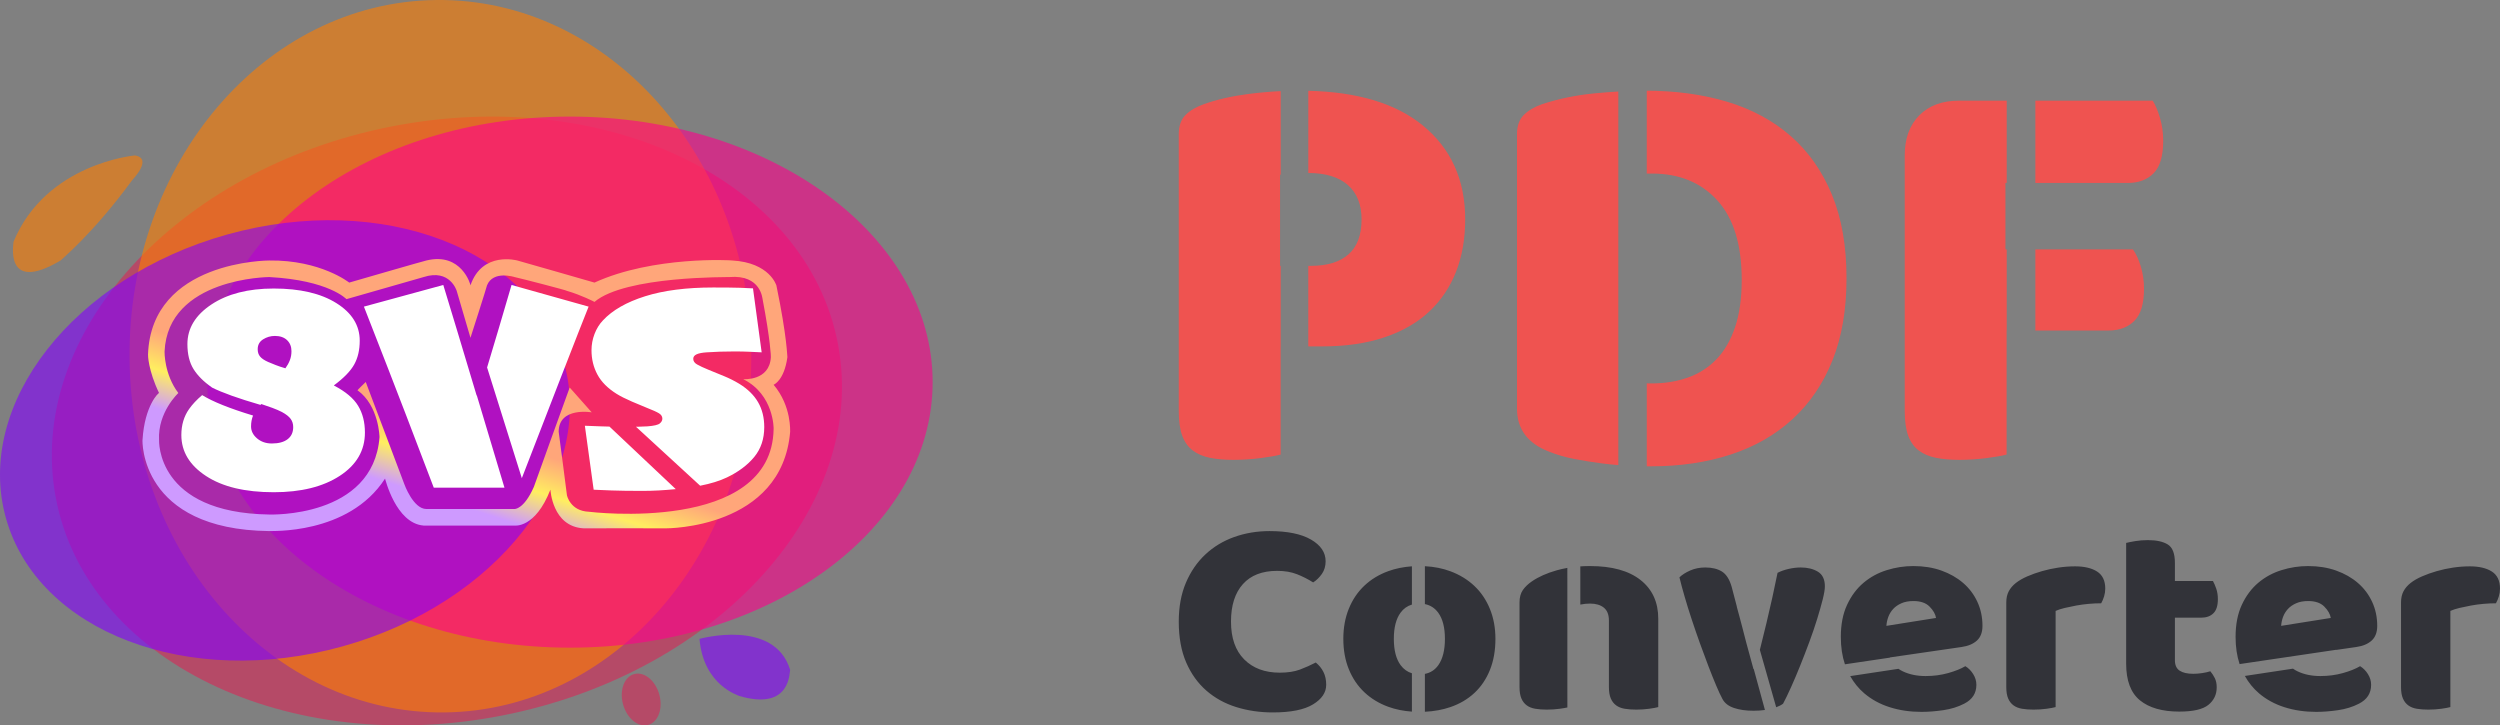 <?xml version="1.0" encoding="UTF-8"?>
<svg width="193px" height="56px" viewBox="0 0 193 56" version="1.1" xmlns="http://www.w3.org/2000/svg" xmlns:xlink="http://www.w3.org/1999/xlink">
    <rect x="0" y="0" width="193" height="56" fill="#808080" stroke="none"/>
    <!-- Generator: Sketch 60.1 (88133) - https://sketch.com -->
    <title>编组 56</title>
    <desc>Created with Sketch.</desc>
    <defs>
        <linearGradient x1="7.607%" y1="58.82%" x2="20.662%" y2="41.18%" id="linearGradient-1">
            <stop stop-color="#CE9AFF" offset="0%"></stop>
            <stop stop-color="#FFEE60" offset="50%"></stop>
            <stop stop-color="#FFCA6D" offset="74%"></stop>
            <stop stop-color="#FFA67A" offset="100%"></stop>
        </linearGradient>
    </defs>
    <g id="PDF-Convert——Web" stroke="none" stroke-width="1" fill="none" fill-rule="evenodd">
        <g id="home" transform="translate(-64, -8)">
            <g id="Appbar">
                <g id="编组-56" transform="translate(64, 8)">
                    <path d="M127.13,7.001 L127,7 C129.337,7 131.457,7.288 133.36,7.862 C135.262,8.437 136.895,9.322 138.259,10.517 C139.622,11.713 140.678,13.218 141.427,15.033 C142.176,16.848 142.551,18.997 142.551,21.477 C142.551,23.898 142.191,26.009 141.472,27.808 C140.753,29.609 139.726,31.121 138.394,32.347 C137.06,33.572 135.464,34.487 133.607,35.092 C131.749,35.697 129.697,36 127.45,36 C127.346,36 127.24,35.999 127.131,35.998 L127.131,29.595 C127.254,29.599 127.376,29.601 127.495,29.601 C128.513,29.601 129.45,29.45 130.304,29.147 C131.158,28.845 131.891,28.376 132.506,27.74 C133.12,27.105 133.599,26.281 133.944,25.267 C134.288,24.253 134.461,23.036 134.461,21.613 C134.461,18.89 133.832,16.841 132.573,15.464 C131.315,14.088 129.636,13.399 127.54,13.399 L127.13,13.404 L127.13,7.001 Z M124.934,7.065 L124.934,35.907 C124.515,35.874 124.087,35.829 123.652,35.773 C122.947,35.682 122.243,35.569 121.539,35.433 C120.835,35.297 120.183,35.108 119.584,34.865 C117.936,34.23 117.112,33.126 117.112,31.552 L117.112,10.358 C117.112,9.723 117.285,9.232 117.629,8.883 C117.973,8.536 118.445,8.256 119.045,8.044 C120.333,7.62 121.697,7.34 123.135,7.204 C123.763,7.145 124.363,7.098 124.934,7.065 Z M154.918,7.771 L154.918,14.125 L154.82,14.125 L154.82,19.254 L154.918,19.253 L154.918,25.516 L154.91,25.516 L154.91,35.092 C154.58,35.183 154.063,35.274 153.359,35.365 C152.655,35.455 151.958,35.501 151.269,35.501 C150.58,35.501 149.973,35.448 149.449,35.342 C148.925,35.236 148.483,35.047 148.123,34.775 C147.764,34.502 147.494,34.124 147.314,33.64 C147.135,33.156 147.045,32.521 147.045,31.734 L147.045,11.992 C147.045,10.692 147.419,9.663 148.168,8.906 C148.917,8.15 149.936,7.772 151.225,7.772 L154.918,7.771 Z M98.87,7.035 L98.87,13.481 C98.853,13.484 98.837,13.487 98.82,13.49 L98.82,20.524 L98.869,20.524 L98.869,26.741 L98.865,26.742 L98.865,35.092 C98.535,35.183 98.018,35.274 97.315,35.365 C96.61,35.455 95.914,35.501 95.225,35.501 C94.535,35.501 93.928,35.448 93.405,35.342 C92.88,35.236 92.438,35.047 92.079,34.775 C91.719,34.502 91.449,34.124 91.27,33.64 C91.09,33.156 91,32.521 91,31.734 L91,10.358 C91,9.723 91.172,9.232 91.517,8.883 C91.861,8.536 92.333,8.256 92.933,8.044 C93.951,7.681 95.112,7.416 96.416,7.25 C97.231,7.146 98.049,7.074 98.87,7.035 Z M109.832,9.678 C112.019,11.463 113.113,13.883 113.113,16.939 C113.113,18.422 112.88,19.761 112.416,20.955 C111.951,22.151 111.262,23.179 110.349,24.041 C109.434,24.904 108.281,25.57 106.888,26.038 C105.495,26.508 103.884,26.742 102.056,26.742 L101,26.741 L101,20.524 L101.202,20.524 C102.461,20.524 103.427,20.229 104.101,19.639 C104.775,19.049 105.113,18.149 105.113,16.939 C105.113,15.789 104.76,14.904 104.056,14.284 C103.356,13.668 102.338,13.357 101.001,13.354 L101.002,7.008 C104.818,7.098 107.761,7.988 109.832,9.678 Z M164.663,19.254 C164.902,19.587 165.105,20.025 165.27,20.57 C165.434,21.114 165.517,21.689 165.517,22.294 C165.517,23.444 165.27,24.268 164.775,24.768 C164.281,25.267 163.614,25.516 162.775,25.516 L157.13,25.516 L157.13,19.253 L164.663,19.254 Z M166.191,7.772 C166.4,8.105 166.588,8.551 166.753,9.11 C166.917,9.67 167,10.253 167,10.858 C167,12.038 166.753,12.877 166.258,13.376 C165.764,13.876 165.097,14.125 164.258,14.125 L157.13,14.125 L157.13,7.771 L166.191,7.772 Z" id="形状结合" fill="#EF5350"></path>
                    <path d="M98.014,41 C99.388,41 100.452,41.218 101.207,41.653 C101.961,42.089 102.338,42.648 102.338,43.33 C102.338,43.707 102.241,44.034 102.047,44.31 C101.853,44.585 101.629,44.803 101.375,44.963 C100.986,44.716 100.572,44.506 100.131,44.331 C99.69,44.157 99.179,44.07 98.596,44.07 C97.446,44.07 96.564,44.411 95.952,45.093 C95.339,45.776 95.033,46.741 95.033,47.989 C95.033,49.252 95.373,50.225 96.053,50.907 C96.733,51.589 97.647,51.93 98.798,51.93 C99.41,51.93 99.929,51.85 100.355,51.691 C100.781,51.531 101.188,51.35 101.577,51.146 C101.83,51.35 102.028,51.593 102.17,51.876 C102.312,52.159 102.383,52.489 102.383,52.866 C102.383,53.462 102.043,53.966 101.364,54.379 C100.684,54.793 99.65,55 98.26,55 C97.259,55 96.318,54.862 95.437,54.586 C94.555,54.311 93.786,53.886 93.129,53.313 C92.471,52.739 91.952,52.014 91.571,51.135 C91.191,50.257 91,49.208 91,47.989 C91,46.857 91.183,45.859 91.549,44.995 C91.915,44.132 92.415,43.403 93.05,42.807 C93.685,42.212 94.428,41.762 95.28,41.457 C96.131,41.153 97.042,41 98.014,41 Z M182.199,51.429 C182.438,51.574 182.64,51.778 182.804,52.039 C182.969,52.3 183.051,52.576 183.051,52.866 C183.051,53.52 182.737,54.006 182.11,54.325 C181.632,54.572 181.094,54.739 180.497,54.826 C179.899,54.913 179.339,54.957 178.816,54.957 C177.934,54.957 177.117,54.837 176.362,54.597 C175.608,54.358 174.951,53.998 174.39,53.52 C173.956,53.148 173.593,52.703 173.303,52.183 L177.019,51.62 C177.128,51.699 177.249,51.77 177.382,51.832 C177.89,52.072 178.472,52.191 179.13,52.191 C179.742,52.191 180.321,52.115 180.866,51.963 C181.411,51.81 181.856,51.633 182.199,51.429 Z M151.725,51.429 C151.964,51.574 152.166,51.778 152.33,52.039 C152.494,52.3 152.577,52.576 152.577,52.866 C152.577,53.52 152.263,54.006 151.635,54.325 C151.157,54.572 150.619,54.739 150.022,54.826 C149.424,54.913 148.864,54.957 148.342,54.957 C147.46,54.957 146.642,54.837 145.888,54.597 C145.133,54.358 144.476,53.998 143.916,53.52 C143.485,53.151 143.125,52.71 142.836,52.196 L146.561,51.632 C146.666,51.706 146.781,51.773 146.907,51.832 C147.415,52.072 147.998,52.191 148.655,52.191 C149.268,52.191 149.846,52.115 150.392,51.963 C150.937,51.81 151.381,51.633 151.725,51.429 Z M111.974,44.103 C112.691,44.371 113.307,44.749 113.822,45.235 C114.338,45.721 114.737,46.313 115.021,47.009 C115.305,47.706 115.447,48.476 115.447,49.317 C115.447,50.218 115.305,51.019 115.021,51.723 C114.737,52.428 114.338,53.019 113.822,53.498 C113.307,53.977 112.691,54.34 111.974,54.586 C111.374,54.793 110.716,54.913 110.001,54.947 L110.001,52.024 C110.436,51.94 110.784,51.713 111.044,51.342 C111.38,50.863 111.548,50.188 111.548,49.317 C111.548,48.446 111.376,47.775 111.033,47.303 C110.771,46.944 110.427,46.722 110.002,46.636 L110.002,43.711 C110.716,43.747 111.374,43.878 111.974,44.103 Z M109,43.719 L109,46.673 C108.643,46.778 108.349,46.988 108.12,47.303 C107.776,47.775 107.604,48.446 107.604,49.317 C107.604,50.203 107.78,50.881 108.131,51.353 C108.361,51.662 108.65,51.87 108.999,51.977 L109,54.937 C108.343,54.892 107.736,54.768 107.178,54.565 C106.461,54.303 105.845,53.93 105.33,53.443 C104.814,52.957 104.414,52.365 104.131,51.669 C103.847,50.972 103.705,50.188 103.705,49.317 C103.705,48.461 103.847,47.684 104.131,46.988 C104.414,46.291 104.814,45.7 105.33,45.213 C105.845,44.727 106.461,44.353 107.178,44.092 C107.736,43.889 108.343,43.765 109,43.719 Z M165.819,41.697 C166.477,41.697 166.988,41.809 167.354,42.034 C167.72,42.259 167.903,42.735 167.903,43.46 L167.903,44.854 L170.839,44.854 C170.929,45.014 171.014,45.213 171.097,45.453 C171.178,45.692 171.22,45.957 171.22,46.247 C171.22,46.756 171.104,47.122 170.872,47.347 C170.641,47.572 170.331,47.684 169.942,47.684 L167.903,47.684 L167.903,50.972 C167.903,51.35 168.027,51.618 168.273,51.778 C168.52,51.938 168.867,52.017 169.315,52.017 C169.539,52.017 169.771,51.999 170.01,51.963 C170.248,51.927 170.458,51.879 170.637,51.821 C170.772,51.981 170.887,52.159 170.985,52.355 C171.082,52.551 171.13,52.787 171.13,53.062 C171.13,53.614 170.917,54.064 170.492,54.412 C170.066,54.761 169.315,54.935 168.24,54.935 C166.925,54.935 165.913,54.644 165.203,54.064 C164.493,53.483 164.139,52.54 164.139,51.233 L164.139,41.914 C164.303,41.871 164.538,41.824 164.845,41.773 C165.151,41.722 165.476,41.697 165.819,41.697 Z M131.648,43.809 C132.17,43.809 132.6,43.914 132.936,44.124 C133.272,44.335 133.522,44.731 133.687,45.311 L134.086,46.835 L134.079,46.838 L134.283,47.587 L134.561,48.642 C134.725,49.296 134.882,49.887 135.031,50.417 C135.18,50.947 135.293,51.357 135.367,51.647 L135.389,51.646 L136.253,54.811 C135.978,54.85 135.682,54.869 135.367,54.869 C134.785,54.869 134.281,54.797 133.855,54.652 C133.429,54.507 133.134,54.274 132.97,53.955 C132.835,53.708 132.675,53.364 132.488,52.921 C132.301,52.478 132.103,51.984 131.894,51.44 C131.685,50.896 131.468,50.312 131.244,49.687 C131.02,49.063 130.807,48.446 130.606,47.837 C130.404,47.227 130.221,46.639 130.057,46.073 C129.892,45.507 129.758,45.006 129.653,44.571 C129.862,44.368 130.143,44.19 130.494,44.037 C130.844,43.885 131.229,43.809 131.648,43.809 Z M190.67,43.722 C191.387,43.722 191.954,43.856 192.373,44.124 C192.791,44.393 193,44.832 193,45.442 C193,45.645 192.97,45.845 192.91,46.041 C192.85,46.236 192.776,46.414 192.686,46.574 C192.373,46.574 192.051,46.589 191.723,46.618 C191.394,46.647 191.073,46.69 190.759,46.748 C190.446,46.806 190.15,46.868 189.874,46.933 C189.598,46.998 189.362,47.075 189.168,47.162 L189.168,54.586 C189.019,54.63 188.783,54.673 188.462,54.717 C188.141,54.761 187.809,54.782 187.465,54.782 C187.137,54.782 186.841,54.761 186.58,54.717 C186.319,54.673 186.099,54.586 185.919,54.456 C185.74,54.325 185.602,54.148 185.505,53.922 C185.407,53.697 185.359,53.403 185.359,53.041 L185.359,46.508 C185.359,46.175 185.422,45.888 185.549,45.649 C185.676,45.409 185.859,45.195 186.099,45.006 C186.337,44.818 186.632,44.647 186.984,44.495 C187.334,44.342 187.712,44.208 188.115,44.092 C188.518,43.976 188.936,43.885 189.37,43.82 C189.803,43.754 190.236,43.722 190.67,43.722 Z M160.195,43.722 C160.912,43.722 161.48,43.856 161.898,44.124 C162.316,44.393 162.526,44.832 162.526,45.442 C162.526,45.645 162.495,45.845 162.436,46.041 C162.376,46.236 162.302,46.414 162.212,46.574 C161.898,46.574 161.577,46.589 161.248,46.618 C160.92,46.647 160.599,46.69 160.285,46.748 C159.971,46.806 159.676,46.868 159.4,46.933 C159.123,46.998 158.888,47.075 158.694,47.162 L158.694,54.586 C158.544,54.63 158.309,54.673 157.988,54.717 C157.667,54.761 157.334,54.782 156.991,54.782 C156.662,54.782 156.367,54.761 156.106,54.717 C155.844,54.673 155.624,54.586 155.445,54.456 C155.265,54.325 155.127,54.148 155.03,53.922 C154.933,53.697 154.885,53.403 154.885,53.041 L154.885,46.508 C154.885,46.175 154.948,45.888 155.075,45.649 C155.202,45.409 155.385,45.195 155.624,45.006 C155.863,44.818 156.158,44.647 156.509,44.495 C156.86,44.342 157.237,44.208 157.641,44.092 C158.044,43.976 158.462,43.885 158.896,43.82 C159.329,43.754 159.762,43.722 160.195,43.722 Z M122.752,43.7 C124.44,43.7 125.74,44.059 126.651,44.778 C127.562,45.496 128.018,46.494 128.018,47.771 L128.018,54.586 C127.868,54.63 127.633,54.673 127.312,54.717 C126.99,54.761 126.658,54.782 126.315,54.782 C125.986,54.782 125.691,54.761 125.43,54.717 C125.168,54.673 124.948,54.586 124.769,54.456 C124.589,54.325 124.451,54.148 124.354,53.922 C124.257,53.697 124.208,53.403 124.208,53.041 L124.208,47.902 C124.208,47.452 124.077,47.122 123.816,46.911 C123.555,46.701 123.2,46.596 122.752,46.596 C122.499,46.596 122.248,46.622 122.001,46.674 L122,43.724 C122.244,43.708 122.495,43.7 122.752,43.7 Z M120.999,43.842 L121.001,54.616 C120.856,54.65 120.659,54.683 120.41,54.717 C120.089,54.761 119.757,54.782 119.413,54.782 C119.084,54.782 118.789,54.761 118.528,54.717 C118.266,54.673 118.046,54.586 117.867,54.456 C117.688,54.325 117.549,54.148 117.452,53.922 C117.355,53.697 117.307,53.403 117.307,53.041 L117.307,46.508 C117.307,46.117 117.393,45.798 117.564,45.551 C117.736,45.304 117.971,45.079 118.27,44.876 C118.778,44.527 119.417,44.244 120.186,44.026 C120.447,43.953 120.718,43.891 120.999,43.842 Z M139.02,43.809 C139.543,43.809 139.984,43.918 140.342,44.135 C140.701,44.353 140.88,44.731 140.88,45.267 C140.88,45.5 140.824,45.837 140.712,46.28 C140.6,46.723 140.457,47.224 140.286,47.782 C140.114,48.341 139.912,48.933 139.681,49.557 C139.449,50.181 139.214,50.791 138.975,51.386 C138.736,51.981 138.501,52.536 138.269,53.051 C138.038,53.567 137.832,53.991 137.653,54.325 C137.517,54.429 137.34,54.521 137.122,54.6 L135.861,50.169 C136.028,49.508 136.199,48.811 136.376,48.076 C136.689,46.77 136.973,45.485 137.227,44.222 C137.481,44.092 137.768,43.99 138.09,43.918 C138.411,43.845 138.721,43.809 139.02,43.809 Z M147.714,43.7 C148.506,43.7 149.227,43.816 149.877,44.048 C150.526,44.281 151.087,44.6 151.557,45.006 C152.028,45.413 152.393,45.899 152.655,46.465 C152.916,47.031 153.047,47.648 153.047,48.316 C153.047,48.809 152.905,49.187 152.622,49.448 C152.337,49.709 151.941,49.876 151.434,49.949 L145.899,50.754 L145.905,50.769 L142.428,51.284 C142.217,50.659 142.112,49.952 142.112,49.165 C142.112,48.207 142.273,47.383 142.594,46.694 C142.915,46.004 143.337,45.438 143.86,44.995 C144.383,44.553 144.98,44.226 145.653,44.016 C146.325,43.805 147.012,43.7 147.714,43.7 Z M178.189,43.7 C178.98,43.7 179.701,43.816 180.351,44.048 C181.001,44.281 181.561,44.6 182.031,45.006 C182.502,45.413 182.868,45.899 183.13,46.465 C183.391,47.031 183.522,47.648 183.522,48.316 C183.522,48.809 183.38,49.187 183.096,49.448 C182.812,49.709 182.416,49.876 181.908,49.949 L180.36,50.173 L180.356,50.163 L172.897,51.267 C172.69,50.646 172.587,49.945 172.587,49.165 C172.587,48.207 172.747,47.383 173.068,46.694 C173.389,46.004 173.811,45.438 174.334,44.995 C174.857,44.553 175.455,44.226 176.127,44.016 C176.799,43.805 177.486,43.7 178.189,43.7 Z M178.189,46.4 C177.83,46.4 177.52,46.458 177.259,46.574 C176.997,46.69 176.784,46.839 176.62,47.02 C176.456,47.202 176.332,47.405 176.25,47.63 C176.168,47.855 176.119,48.084 176.105,48.316 L179.936,47.706 C179.891,47.416 179.727,47.126 179.443,46.835 C179.16,46.545 178.741,46.4 178.189,46.4 Z M147.714,46.4 C147.355,46.4 147.045,46.458 146.784,46.574 C146.523,46.69 146.31,46.839 146.146,47.02 C145.981,47.202 145.858,47.405 145.776,47.63 C145.694,47.855 145.645,48.084 145.63,48.316 L149.462,47.706 C149.417,47.416 149.253,47.126 148.969,46.835 C148.685,46.545 148.266,46.4 147.714,46.4 Z" id="形状结合" fill="#323339"></path>
                    <path d="M30.203,9.768 C46.877,6.49 62.318,14.01 64.692,26.565 C67.065,39.119 55.472,51.954 38.797,55.232 C22.123,58.51 6.682,50.99 4.308,38.435 C1.935,25.881 13.528,13.046 30.203,9.768 Z" id="路径" fill-opacity="0.42" fill="#FF0046"></path>
                    <path d="M10.002,27.759 C9.829,12.572 20.434,0.144 33.687,0.001 C46.941,-0.142 57.825,12.054 57.998,27.241 C58.171,42.429 47.566,54.856 34.313,54.999 C21.059,55.142 10.175,42.946 10.002,27.759 Z" id="路径" fill-opacity="0.6" fill="#FF7E00"></path>
                    <path d="M44,9 C59.464,9 72,18.178 72,29.5 C72,40.822 59.464,50 44,50 C28.536,50 16,40.822 16,29.5 C16,18.178 28.536,9 44,9 Z" id="路径" fill-opacity="0.6" fill="#FF008D"></path>
                    <path d="M17.561,18.098 C29.459,14.786 41.092,19.22 43.543,28.003 C45.994,36.785 38.337,46.59 26.439,49.902 C14.541,53.214 2.908,48.78 0.457,39.997 C-1.995,31.215 5.663,21.41 17.561,18.098 Z" id="路径" fill-opacity="0.6" fill="#8400FF"></path>
                    <path d="M10.417,12 C10.417,12 3.556,12.6 1.045,18.662 C1.081,18.659 0.217,22.76 4.68,20.106 C4.659,20.085 7.111,18.135 10.184,13.934 C10.22,13.876 11.837,12.24 10.417,12 Z" id="路径" fill-opacity="0.6" fill="#FF7E00"></path>
                    <path d="M54,49.321 C54,49.321 59.775,47.708 61,51.715 C60.935,51.781 61.13,54.936 57.051,53.723 C57.05,53.677 54.311,52.958 54,49.321 Z" id="路径" fill-opacity="0.6" fill="#8400FF"></path>
                    <path d="M48.708,52.143 C49.411,51.734 50.336,52.233 50.773,53.259 C51.211,54.285 50.996,55.448 50.292,55.857 C49.589,56.266 48.664,55.767 48.227,54.741 C47.789,53.715 48.004,52.552 48.708,52.143 Z" id="路径" fill-opacity="0.42" fill="#FF0046"></path>
                    <path d="M61,33.326 C60.376,40.837 51.426,40.787 51.426,40.787 C51.426,40.787 45.045,40.777 45.043,40.787 C42.618,40.643 42.502,37.802 42.49,37.803 C41.318,40.813 39.724,40.574 39.724,40.574 C39.724,40.574 32.706,40.572 32.703,40.574 C30.551,40.405 29.735,36.94 29.725,36.95 C26.885,41.349 20.789,40.964 20.789,41 C10.748,40.883 10.99,33.953 11.002,33.966 C11.167,31.265 12.268,30.295 12.279,30.342 C11.437,28.591 11.416,27.368 11.428,27.358 C11.683,20.092 20.789,20.11 20.789,20.11 C24.753,20.061 26.959,21.816 26.959,21.816 C26.959,21.816 32.917,20.089 32.916,20.11 C35.631,19.445 36.342,22.001 36.32,22.029 C37.228,19.36 39.937,20.11 39.937,20.11 C39.937,20.11 45.885,21.805 45.894,21.816 C50.43,19.743 56.498,20.089 56.532,20.11 C59.427,20.275 59.931,22.034 59.936,22.029 C60.779,26.098 60.769,27.541 60.787,27.571 C60.54,29.382 59.729,29.702 59.723,29.703 C61.134,31.368 60.988,33.336 61,33.326 Z M57.383,29.276 C57.372,29.265 59.408,29.442 59.511,27.571 C59.524,27.572 59.476,26.257 58.872,23.095 C58.858,23.089 58.76,21.184 56.319,21.389 C56.294,21.405 48.277,21.281 45.894,23.308 C45.885,23.3 44.903,22.787 43.767,22.455 C43.781,22.418 40.292,21.513 39.724,21.389 C39.719,21.388 38.068,20.855 37.597,22.029 C37.615,22.05 36.32,26.079 36.32,26.079 L35.257,22.455 C35.257,22.455 34.741,20.729 32.703,21.389 C32.697,21.388 26.746,23.095 26.746,23.095 C26.746,23.095 25.389,21.635 20.789,21.389 C20.789,21.389 12.957,21.432 12.704,27.145 C12.705,27.141 12.662,28.885 13.768,30.342 C13.77,30.339 12.167,31.821 12.279,33.966 C12.283,33.978 12.018,39.593 20.789,39.721 C20.792,39.72 28.805,40.018 29.299,33.753 C29.302,33.759 29.257,31.309 27.597,30.129 C27.581,30.122 28.236,29.489 28.236,29.489 L31.214,37.376 C31.214,37.376 31.899,39.294 32.916,39.295 C32.928,39.296 39.724,39.295 39.724,39.295 C39.724,39.295 40.443,39.336 41.214,37.589 C41.204,37.582 43.98,29.916 43.98,29.916 L45.682,31.834 C45.682,31.834 43.141,31.389 43.129,33.326 C43.141,33.322 43.767,38.229 43.767,38.229 C43.767,38.229 44.007,39.453 45.469,39.508 C45.471,39.513 59.599,41.244 59.723,33.113 C59.731,33.117 59.76,30.464 57.383,29.276 Z" id="形状" fill="url(#linearGradient-1)"></path>
                    <path d="M21.131,22.274 C23.158,22.274 24.772,22.65 25.971,23.403 C27.171,24.155 27.771,25.121 27.771,26.299 C27.771,27.014 27.63,27.626 27.347,28.135 C27.065,28.645 26.545,29.181 25.788,29.743 L25.788,29.766 C26.679,30.23 27.299,30.751 27.648,31.329 C27.997,31.906 28.172,32.594 28.172,33.393 C28.172,34.776 27.526,35.89 26.233,36.734 C24.941,37.578 23.24,38 21.131,38 C18.925,38 17.185,37.584 15.911,36.751 C14.637,35.919 14,34.864 14,33.586 C14,32.811 14.199,32.142 14.596,31.579 C14.854,31.214 15.191,30.855 15.607,30.503 C16.425,31.009 17.734,31.534 19.534,32.079 L19.543,32.058 C19.435,32.325 19.381,32.61 19.381,32.914 C19.381,33.271 19.535,33.581 19.844,33.843 C20.152,34.105 20.533,34.237 20.986,34.237 C21.513,34.237 21.92,34.127 22.206,33.906 C22.492,33.686 22.635,33.374 22.635,32.971 C22.635,32.727 22.57,32.517 22.44,32.338 C22.31,32.159 22.085,31.982 21.766,31.808 C21.558,31.701 21.311,31.595 21.025,31.488 C20.739,31.382 20.455,31.283 20.172,31.192 L20.108,31.257 C18.394,30.759 17.141,30.31 16.35,29.911 L16.351,29.903 C15.727,29.47 15.257,29 14.941,28.495 C14.626,27.989 14.468,27.345 14.468,26.562 C14.468,25.345 15.086,24.326 16.323,23.505 C17.56,22.684 19.162,22.274 21.131,22.274 Z M45.151,32.868 C45.233,32.876 45.643,32.891 46.382,32.914 C46.636,32.922 46.859,32.928 47.052,32.933 L52.169,37.76 C51.267,37.851 50.414,37.897 49.608,37.897 C48.62,37.897 47.82,37.886 47.207,37.863 C46.594,37.84 46.135,37.821 45.831,37.806 L45.151,32.868 Z M34.222,22 C34.392,22.54 34.756,23.739 35.314,25.598 C35.87,27.457 36.364,29.101 36.795,30.53 L36.811,30.53 L38.944,37.646 L33.486,37.646 C32.766,35.753 32.051,33.88 31.341,32.028 C30.632,30.176 29.55,27.39 28.094,23.671 L34.222,22 Z M55.067,22.194 C55.981,22.194 56.671,22.202 57.139,22.217 C57.607,22.232 57.938,22.247 58.131,22.262 L58.8,27.2 C58.458,27.185 58.133,27.17 57.825,27.155 C57.516,27.139 57.132,27.132 56.671,27.132 C56.255,27.132 55.893,27.138 55.585,27.149 C55.277,27.16 54.937,27.177 54.566,27.2 C54.209,27.223 53.946,27.275 53.775,27.354 C53.604,27.434 53.519,27.55 53.519,27.702 C53.519,27.877 53.617,28.022 53.814,28.135 C54.01,28.249 54.313,28.39 54.722,28.557 C55.115,28.717 55.511,28.879 55.908,29.042 C56.306,29.206 56.694,29.401 57.073,29.629 C57.726,30.032 58.211,30.508 58.526,31.055 C58.842,31.602 59,32.241 59,32.971 C59,33.883 58.742,34.653 58.226,35.28 C57.709,35.907 57.006,36.434 56.114,36.86 C55.556,37.126 54.868,37.339 54.052,37.498 L49.097,32.945 L49.244,32.944 C49.496,32.939 49.744,32.929 49.987,32.914 C50.484,32.876 50.8,32.802 50.934,32.691 C51.067,32.581 51.134,32.458 51.134,32.321 C51.134,32.154 51.049,32.017 50.878,31.91 C50.707,31.804 50.388,31.659 49.92,31.477 C49.667,31.378 49.29,31.22 48.789,31.004 C48.288,30.787 47.892,30.587 47.602,30.405 C46.919,29.979 46.425,29.483 46.121,28.917 C45.816,28.35 45.664,27.725 45.664,27.041 C45.664,26.607 45.742,26.187 45.898,25.781 C46.054,25.374 46.269,25.026 46.544,24.737 C47.279,23.946 48.364,23.325 49.797,22.873 C51.231,22.42 52.987,22.194 55.067,22.194 Z M39.491,22 L45.441,23.671 C45.181,24.31 44.409,26.282 43.124,29.586 C41.985,32.515 41.039,34.958 40.285,36.916 L37.603,28.369 C37.907,27.358 38.211,26.339 38.517,25.313 C39.04,23.553 39.365,22.449 39.491,22 Z M21.22,25.934 C20.893,25.934 20.59,26.022 20.312,26.197 C20.033,26.372 19.894,26.626 19.894,26.961 C19.894,27.189 19.955,27.377 20.078,27.525 C20.2,27.674 20.406,27.812 20.696,27.942 C20.852,28.01 21.047,28.09 21.281,28.181 C21.515,28.272 21.766,28.356 22.033,28.432 C22.181,28.227 22.296,28.018 22.378,27.805 C22.46,27.592 22.501,27.36 22.501,27.109 C22.501,26.759 22.388,26.476 22.161,26.259 C21.934,26.043 21.621,25.934 21.22,25.934 Z" id="形状结合" fill="#FFFFFF"></path>
                </g>
            </g>
        </g>
    </g>
</svg>